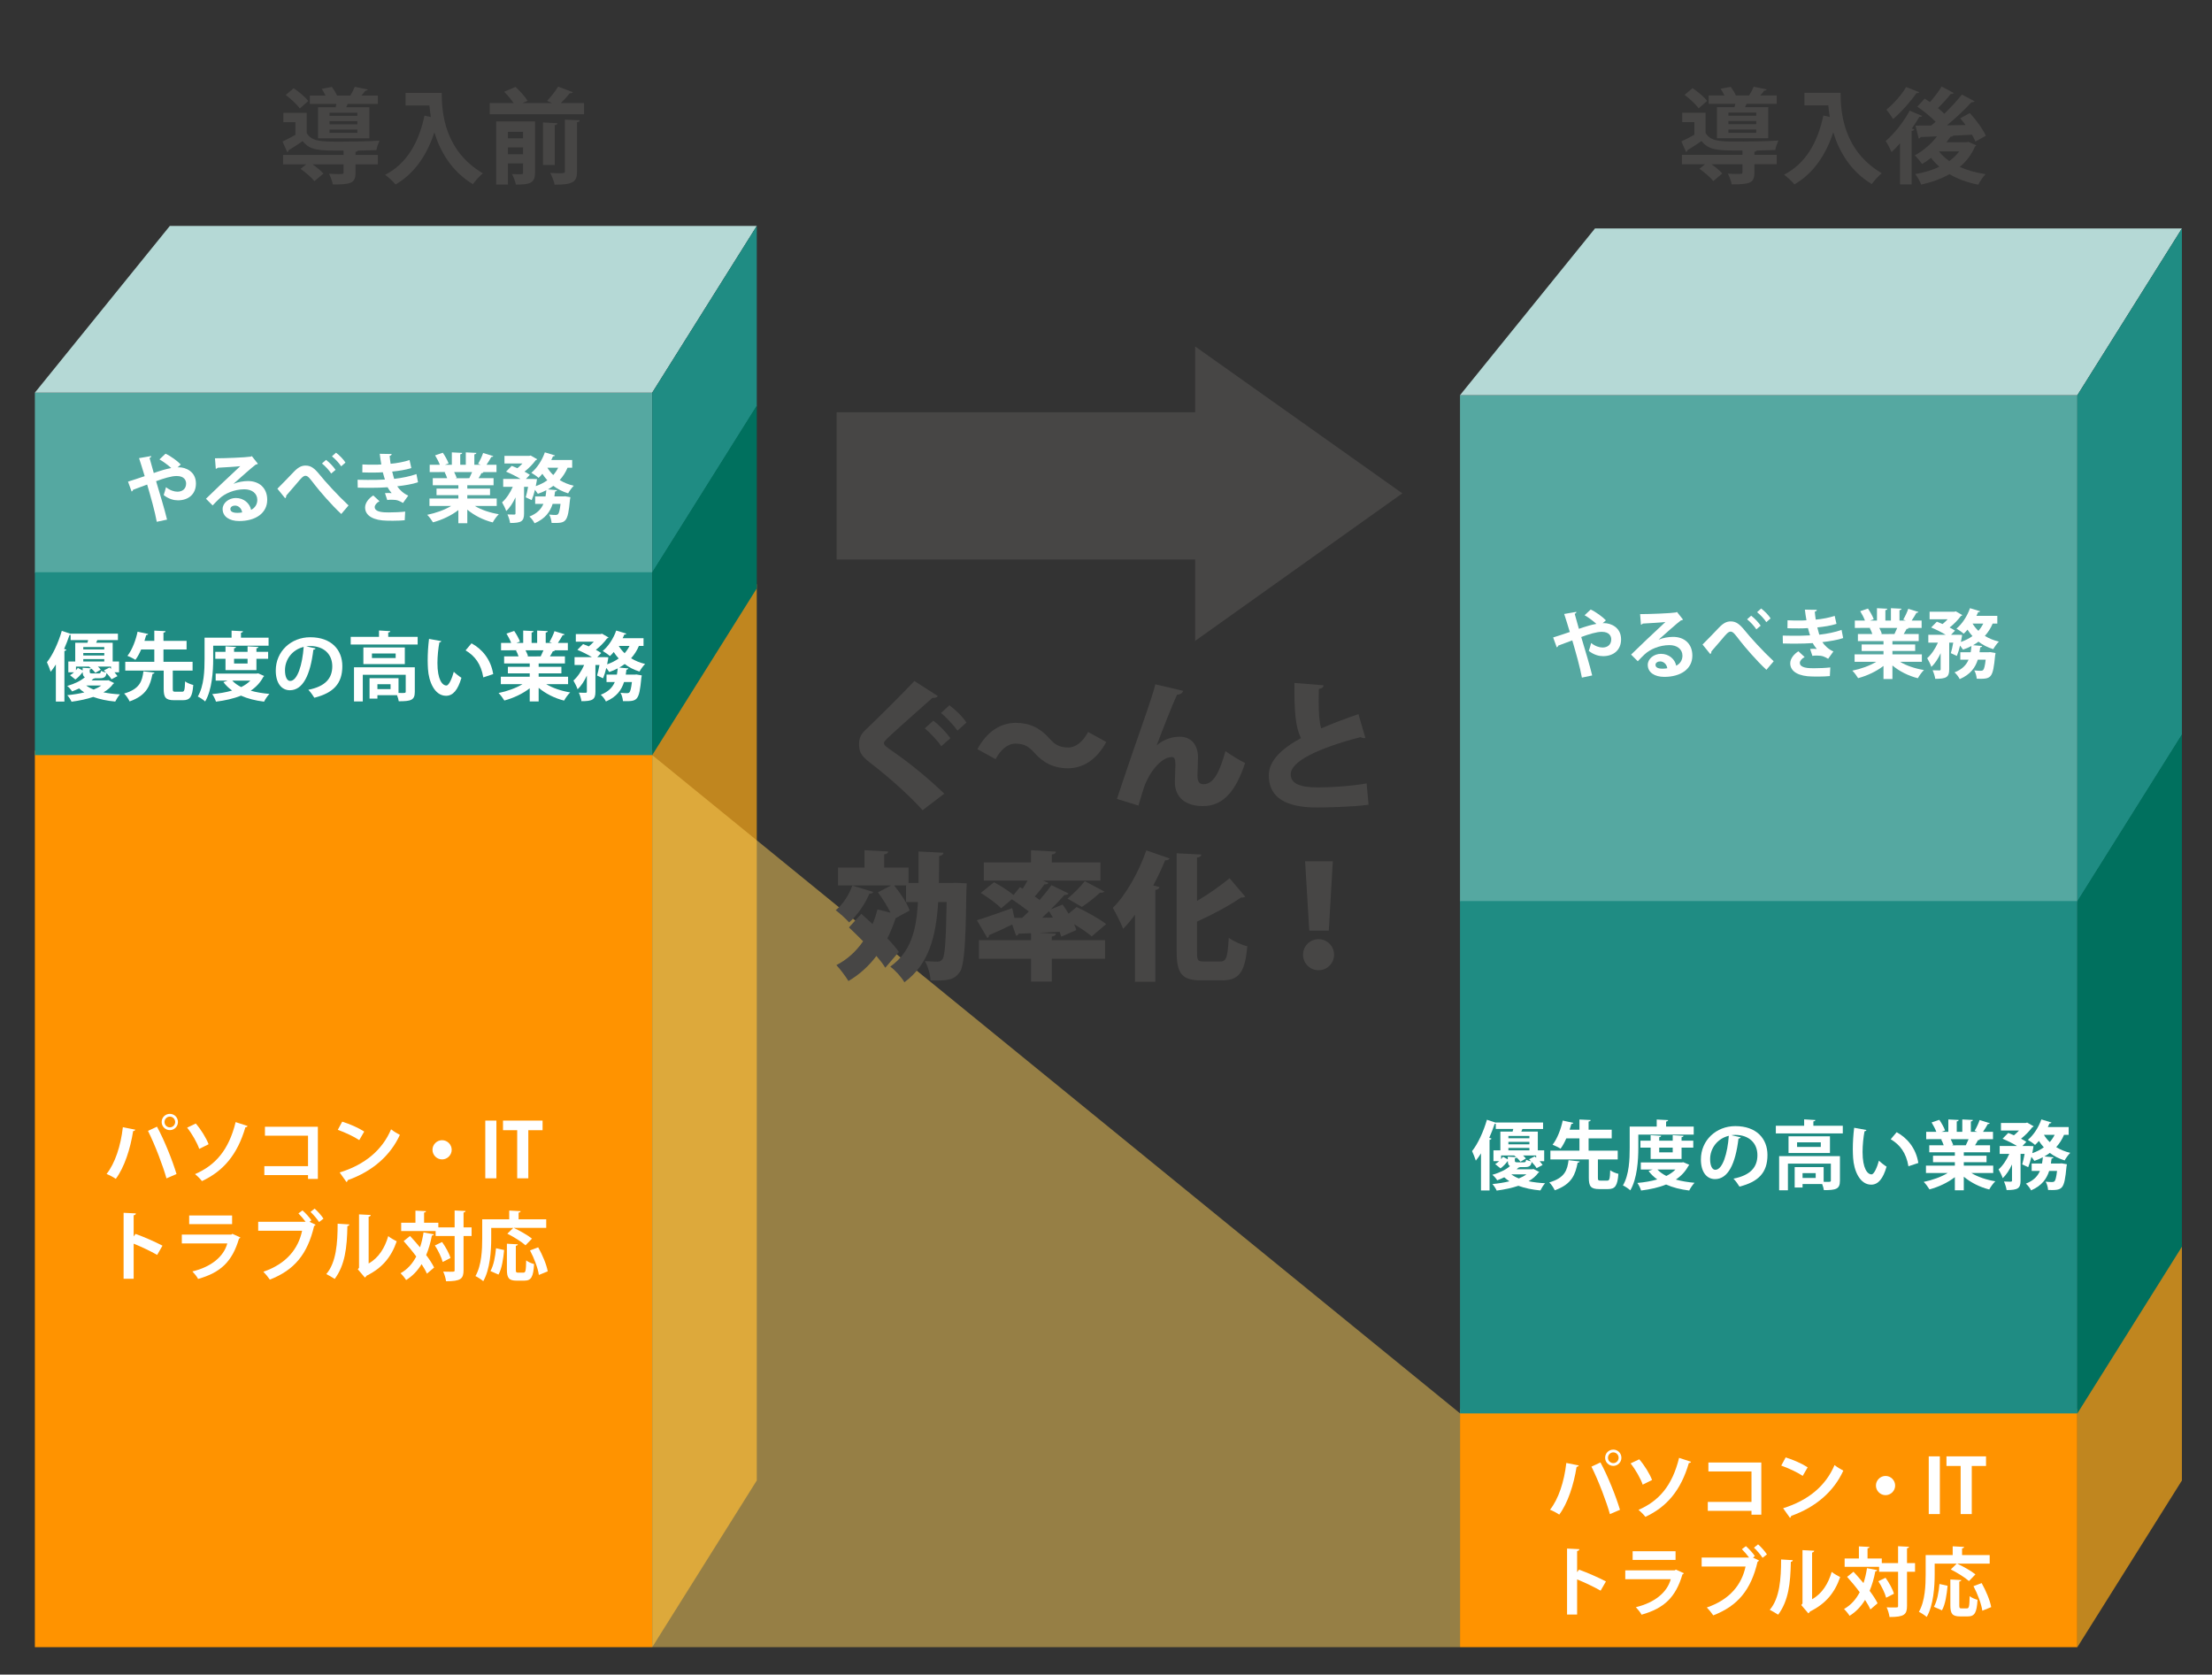 <?xml version="1.0" encoding="UTF-8"?>
<svg xmlns="http://www.w3.org/2000/svg" width="1070" height="810" version="1.1" viewBox="0 0 1070 810">
  <rect x="0" y="0" width="1070" height="810" fill="#333333" stroke="none"/>
  <defs>
    <style>
      .cls-1 {
        fill: #ff9300;
      }

      .cls-2 {
        fill: #facd58;
        opacity: .5;
      }

      .cls-3 {
        fill: #fff;
      }

      .cls-4 {
        fill: #1f8c83;
      }

      .cls-5 {
        fill: #00705e;
      }

      .cls-6 {
        fill: #474645;
      }

      .cls-7 {
        fill: #55a8a1;
      }

      .cls-8 {
        fill: #b5d9d6;
      }

      .cls-9 {
        fill: #c0861f;
      }
    </style>
  </defs>
  <!-- Generator: Adobe Illustrator 28.7.1, SVG Export Plug-In . SVG Version: 1.2.0 Build 142)  -->
  <g>
    <g id="_レイヤー_1" data-name="レイヤー_1">
      <g>
        <path class="cls-6" d="M148.354,64.366c2.497,4.147,6.992,4.147,16.532,4.147,6.293,0,13.935-.149,18.678-.5-.5,1.1-1.249,3.246-1.497,4.594-2.398.099-5.545.199-8.94.252-.149.298-.45.497-1.149.596v1.501h10.788v4.544h-10.788v4.044c0,5.094-2.196,5.694-10.987,5.694-.252-1.597-1.1-3.697-1.848-5.194,1.547.1,3.246.149,4.445.149,2.348,0,2.597,0,2.597-.798v-3.895h-14.981c1.997,1.398,4.094,3.147,5.243,4.445l-4.345,3.696c-1.299-1.699-4.296-4.246-6.694-5.946l2.699-2.196h-11.189v-4.544h29.267v-2.097c-11.785,0-16.18,0-19.777-4.598-2.398,1.65-4.793,3.196-6.843,4.445-.05.5-.199.699-.649.852l-2.246-5.094c1.898-.901,4.144-2.051,6.244-3.246v-6.095h-5.846v-4.545h11.288v9.788ZM142.061,42.69c2.547,1.699,5.644,4.247,7.042,6.194l-4.094,3.597c-1.298-1.898-4.296-4.647-6.794-6.545l3.846-3.246ZM153.849,51.882h8.489c.149-.5.298-1.05.401-1.6h-12.888v-4.044h7.641c-.546-1.1-1.196-2.299-1.848-3.246l4.896-.951c.901,1.199,1.898,2.849,2.497,4.197h6.393c.848-1.348,1.699-2.998,2.199-4.247l6.29,1.299c-.149.351-.497.55-1.199.599-.497.699-1.196,1.55-1.898,2.349h7.943v4.044h-14.584c-.248.5-.45,1.05-.699,1.6h11.189v15.031h-24.822v-15.031ZM172.875,56.025v-1.497h-13.484v1.497h13.484ZM172.875,60.123v-1.55h-13.484v1.55h13.484ZM172.875,64.267v-1.597h-13.484v1.597h13.484Z"></path>
        <path class="cls-6" d="M196.19,44.94h17.479c0,9.539,1.348,27.969,19.927,38.906-1.348,1.047-3.796,3.697-4.842,5.243-10.49-6.343-15.882-15.982-18.628-25.071-3.697,11.235-9.741,19.976-18.781,25.22-1.047-1.298-3.494-3.594-5.045-4.693,10.189-5.144,16.283-15.382,19.029-28.618l3.097.699c-.302-1.948-.55-3.846-.698-5.595h-11.537v-6.091Z"></path>
        <path class="cls-6" d="M277.084,44.588c-.248.401-.699.55-1.447.5-1.149,1.447-2.795,3.246-4.346,4.746h11.239v5.442h-45.65v-5.442h11.537c-1.195-1.749-2.944-3.899-4.545-5.445l5.495-2.349c2.147,1.947,4.644,4.697,5.843,6.744l-2.448,1.05h14.286l-2.398-1.05c1.799-1.898,4.044-4.747,5.343-6.893l7.091,2.696ZM258.807,58.722v24.822c0,5.045-2.448,5.744-9.242,5.744-.298-1.497-1.149-3.697-1.898-5.094,1.1.05,2.249.1,3.147.1,1.997,0,2.2,0,2.2-.848v-4.396h-7.294v10.189h-5.694v-30.516h18.781ZM253.014,63.766h-7.294v3.147h7.294v-3.147ZM245.72,74.604h7.294v-3.296h-7.294v3.296ZM269.645,59.623c-.05.5-.401.748-1.298.947v19.228h-5.694v-20.576l6.992.401ZM279.131,82.895c0,5.144-1.947,6.442-10.838,6.442-.298-1.646-1.298-4.143-2.146-5.694,1.6.103,3.246.153,4.445.153,2.2,0,2.646-.05,2.646-.951v-24.971l7.244.302c-.103.497-.45.848-1.352.947v23.772Z"></path>
      </g>
      <g>
        <rect class="cls-6" x="404.7" y="199.437" width="194.946" height="71.202"></rect>
        <path class="cls-6" d="M578.135,167.583l100.207,71.049-100.207,71.355v-142.404Z"></path>
      </g>
      <rect class="cls-1" x="16.869" y="363.123" width="298.629" height="433.619"></rect>
      <g>
        <path class="cls-3" d="M65.455,546.429c-.106.326-.436.617-1.054.692-1.341,8.532-4.246,17.571-8.386,23.091-1.27-.873-3.012-1.781-4.463-2.359,4.066-5.119,6.861-13.541,7.876-22.619l6.027,1.196ZM80.525,569.992c-1.635-5.878-5.375-15.829-8.933-22.981l4.356-2.029c3.629,6.677,7.553,16.553,9.44,22.907l-4.864,2.104ZM82.157,538.77c2.178,0,3.92,1.742,3.92,3.955,0,2.143-1.742,3.924-3.92,3.924s-3.955-1.781-3.955-3.924c0-2.285,1.848-3.955,3.955-3.955ZM84.736,542.725c0-1.447-1.164-2.611-2.579-2.611-1.415,0-2.579,1.164-2.579,2.611,0,1.419,1.164,2.583,2.579,2.583,1.49,0,2.579-1.235,2.579-2.583Z"></path>
        <path class="cls-3" d="M94.704,543.456c2.54,2.902,5.045,7.003,6.208,10.018l-4.541,2.249c-.944-2.867-3.484-7.329-5.843-10.274l4.175-1.994ZM119.753,544.652c-.106.365-.436.582-1.053.617-3.846,13.25-10.71,21.239-21.019,26.032-.692-.943-2.253-2.54-3.342-3.374,9.767-4.25,16.301-11.512,19.643-25.163l5.772,1.887Z"></path>
        <path class="cls-3" d="M153.757,545.017v25.23h-4.754v-1.852h-21.133v-4.321h21.133v-14.736h-20.842v-4.321h25.596Z"></path>
        <path class="cls-3" d="M165.542,542.548c3.629,1.125,7.986,3.047,10.639,4.789l-2.398,4.14c-2.614-1.742-6.897-3.739-10.384-4.974l2.143-3.956ZM164.307,567.126c12.235-3.774,20.657-10.891,24.868-20.874,1.344,1.086,2.905,1.958,4.25,2.686-4.502,9.912-13.179,17.642-25.198,21.892-.071.397-.291.802-.617.943l-3.303-4.647Z"></path>
        <path class="cls-3" d="M218.496,556.164c0,2.54-2.104,4.647-4.647,4.647-2.54,0-4.647-2.107-4.647-4.647,0-2.544,2.107-4.647,4.647-4.647,2.614,0,4.647,2.178,4.647,4.647Z"></path>
        <path class="cls-3" d="M234.748,542.037h5.371v27.919h-5.371v-27.919Z"></path>
        <path class="cls-3" d="M262.454,546.685h-6.9v23.272h-5.374v-23.272h-6.861v-4.647h19.136v4.647Z"></path>
        <path class="cls-3" d="M76.019,607.007c-3.012-1.746-7.769-3.995-11.363-5.449v16.993h-4.867v-31.914l5.956.291c-.039.436-.326.798-1.089.908v10.238l.908-1.235c3.991,1.416,9.437,3.81,13.034,5.698l-2.579,4.47Z"></path>
        <path class="cls-3" d="M116.305,598.582c-.11.217-.365.436-.692.543-3.267,11.076-8.823,16.411-19.788,19.497-.507-1.05-1.852-2.685-2.756-3.629,9.11-2.178,15.137-7.152,16.883-13.541h-22.002v-4.285h23.96l.511-.362,3.884,1.777ZM112.275,592.122h-20.767v-4.179h20.767v4.179Z"></path>
        <path class="cls-3" d="M146.314,585.474c1.486,1.274,3.377,3.377,4.321,4.796l-.908.724,2.941,1.419c-.146.252-.401.468-.727.617-3.193,13.576-9.511,21.31-21.42,25.919-.837-1.235-2.178-2.867-3.122-3.81,11.182-3.81,16.919-11.146,18.735-19.824h-21.239v-4.321h22.946c-.944-1.305-2.434-3.051-3.487-4.065l1.962-1.455ZM154.339,591.104c-.802-1.344-2.834-3.704-4.14-4.899l1.997-1.6c1.525,1.309,3.338,3.413,4.282,4.863l-2.139,1.635Z"></path>
        <path class="cls-3" d="M168.99,592.264c-.039.401-.365.727-.943.802-.185,10.419-1.164,18.841-6.137,25.556-1.053-.688-2.795-1.703-4.065-2.355,4.828-5.63,5.481-15.07,5.481-24.365l5.665.362ZM178.32,611.144c4.864-2.685,7.844-7.585,9.476-13.215.944.798,3.016,1.962,4.105,2.505-2.614,7.517-6.865,12.817-14.559,16.627-.185.365-.546.727-.837.908l-3.413-3.995.582-.759v-25.815l5.662.291c-.071.401-.326.763-1.015.869v22.584Z"></path>
        <path class="cls-3" d="M198.346,597.855c1.561,1.675,3.232,3.562,4.828,5.485.763-2.214,1.306-4.647,1.706-7.223l4.974.944c-.11.362-.401.543-.944.578-.653,3.452-1.561,6.609-2.76,9.44,1.635,2.178,2.977,4.25,3.849,6.027l-3.487,2.976c-.578-1.376-1.486-2.941-2.575-4.612-1.926,3.161-4.357,5.74-7.482,7.698-.543-.908-1.848-2.504-2.686-3.306,3.267-1.813,5.736-4.573,7.588-8.096-1.923-2.611-4.101-5.229-6.098-7.443l3.086-2.469ZM228.117,593.683v4.172h-3.884v16.486c0,4.211-1.309,5.41-8.461,5.41-.146-1.27-.763-3.377-1.38-4.683,1.234.071,2.434.071,3.342.071,2.143,0,2.178,0,2.178-.798v-16.486h-9.185v-2.395h-16.666v-4.03h6.9v-5.843l5.119.252c-.039.365-.291.578-.944.692v4.899h6.897v2.253h7.879v-8.17l5.3.252c-.071.365-.326.617-.979.727v7.191h3.884ZM214.14,610.42c-.546-2.143-2.143-5.485-3.778-7.989l3.487-1.667c1.706,2.391,3.484,5.552,4.065,7.73l-3.774,1.926Z"></path>
        <path class="cls-3" d="M237.614,593.934v5.084c0,5.917-.546,14.957-3.849,20.697-.798-.727-2.76-2.001-3.778-2.469,3.015-5.229,3.271-12.927,3.271-18.227v-9.223h13.069v-4.247l5.52.291c-.039.365-.291.578-.983.727v3.228h13.36v4.14h-15.719c2.905,1.344,6.826,3.558,8.823,5.19l-3.122,3.236c-1.816-1.671-5.772-4.105-8.787-5.63l2.87-2.795h-10.674ZM243.858,604.645c-.401,4.179-1.053,8.932-2.725,11.873l-3.884-1.706c1.561-2.795,2.323-6.971,2.689-11.04l3.92.873ZM249.523,614.088c0,1.305.142,1.486,1.089,1.486h2.611c1.018,0,1.199-.869,1.309-5.921.873.766,2.721,1.49,3.814,1.781-.365,6.244-1.38,8.025-4.722,8.025h-3.739c-3.739,0-4.683-1.306-4.683-5.371v-12.495l5.3.291c-.035.365-.326.582-.979.727v11.476ZM260.666,616.699c-.433-3.157-2.249-8.06-4.282-11.87l3.955-1.49c2.072,3.668,4.069,8.422,4.612,11.618l-4.285,1.742Z"></path>
      </g>
      <polygon class="cls-9" points="366.072 716.112 315.499 796.742 315.499 363.123 366.072 282.493 366.072 716.112"></polygon>
      <rect class="cls-7" x="16.869" y="189.924" width="298.629" height="87.201"></rect>
      <polygon class="cls-8" points="366.074 109.291 82.148 109.291 16.869 189.924 315.498 189.924 366.074 109.291"></polygon>
      <g>
        <path class="cls-3" d="M85.889,226.072c.255-.036.507-.036.727-.036,2.941,0,8.166,1.852,8.166,7.84,0,5.229-3.7,8.135-8.713,8.135-1.888,0-4.428-.582-6.897-2.544.362-.944.798-2.611,1.125-3.81,1.962,1.561,3.995,2.178,5.52,2.178,2.469,0,4.211-1.415,4.211-3.959,0-1.525-.908-3.629-4.576-3.629-2.576,0-6.173,1.124-9.947,2.504,1.923,6.464,4.14,13.687,5.3,18.589l-4.974,1.054c-.869-4.903-2.976-12.346-4.647-18.008-2.143.834-4.938,1.777-6.825,2.54-.036.327-.291.653-.688.834l-1.746-4.793c2.072-.653,5.375-1.706,8.06-2.65-.979-3.228-1.887-6.208-2.721-8.713l5.882-1.015c.035.472-.22.653-.798.943.507,1.813,1.196,4.428,2.033,7.262,3.267-1.128,6.098-1.997,8.457-2.398-1.706-1.561-4.065-3.267-5.697-4.175l2.941-2.76c2.505,1.128,5.882,3.633,7.369,5.229l-1.561,1.38Z"></path>
        <path class="cls-3" d="M112.996,234.022c1.994-.869,4.828-1.341,6.932-1.341,5.52,0,9.333,3.374,9.333,9.074,0,6.499-5.665,10.277-13.58,10.277-4.683,0-7.989-2.143-7.989-5.811,0-2.941,2.98-5.335,6.393-5.335,3.846,0,6.751,2.576,7.368,5.736,1.781-.873,3.016-2.579,3.016-4.832,0-3.122-2.579-5.119-6.247-5.119-4.938,0-9.511,2.072-12.09,4.502-.869.802-2.323,2.253-3.267,3.306l-3.232-3.232c2.579-2.579,11.728-11.256,16.592-15.758-1.777.255-8.06.582-10.962.763-.11.255-.546.472-.873.546l-.401-5.119c4.647,0,14.885-.401,17.284-.802l.543-.252,2.941,3.704c-.217.216-.653.362-1.05.397-1.891,1.38-7.734,6.609-10.71,9.259v.035ZM114.918,248.074c.617,0,1.742-.11,2.214-.217-.252-1.926-1.777-3.306-3.413-3.306-1.199,0-2.288.617-2.288,1.671,0,1.707,2.288,1.852,3.487,1.852Z"></path>
        <path class="cls-3" d="M134.181,236.385c2.068-1.997,6.098-6.247,7.879-8.099,2.213-2.323,3.846-3.086,5.736-3.086,2.614,0,4.282,1.274,6.825,4.396,2.614,3.267,8.677,9.947,13.977,14.885l-3.523,4.137c-4.718-4.356-10.529-11.143-12.743-14.013-2.359-3.051-3.303-4.466-4.576-4.466-1.089,0-2.178,1.234-4.246,3.739-1.199,1.415-3.594,4.215-5.048,5.846.039.727-.216,1.018-.543,1.27l-3.739-4.608ZM157.709,222.443c1.742,1.306,3.558,3.268,4.608,4.828l-2.104,1.777c-.979-1.525-2.831-3.558-4.466-4.864l1.962-1.742ZM162.537,218.956c1.777,1.344,3.629,3.267,4.573,4.793l-2.068,1.816c-.943-1.49-2.905-3.597-4.466-4.832l1.962-1.777Z"></path>
        <path class="cls-3" d="M202.202,233.26c-2.54.908-6.354,1.525-10.057,1.962,1.093,1.671,3.086,3.558,5.339,4.502l-2.54,3.558c-1.891-1.089-2.76-1.561-5.63-1.561-.653,0-1.341.035-1.997.145l-1.089-3.342c.472-.036,1.053-.071,1.635-.071.582,0,1.16.035,1.596.071-.543-.617-1.38-1.706-1.962-2.831-2.65.181-5.517.255-7.805.255-1.777,0-4.392,0-6.645-.074l-.071-3.81c1.451.035,3.193.071,4.828.071,2.795,0,5.591,0,8.386-.181-.255-.873-.727-2.323-1.018-3.523-1.196.11-2.795.145-4.172.145-1.997,0-3.959,0-5.736-.071l.036-3.849c1.922.11,3.849.11,5.516.11,1.089,0,2.544,0,3.633-.11-.291-1.49-.546-3.448-.763-5.154l5.772.106c0,.436-.362.763-.979.873.11,1.16.252,2.614.472,3.849,2.941-.255,6.715-.944,9.149-1.816l.873,3.884c-2.835.908-6.102,1.38-9.259,1.706.327,1.235.653,2.615.944,3.523,3.849-.437,7.804-1.235,10.781-2.324l.763,3.956ZM195.778,251.633c-1.38.145-3.232.255-5.772.255-.837,0-1.746-.039-2.76-.039-6.283-.071-10.639-2.214-10.639-6.389,0-2.288,1.852-4.502,3.959-5.808l3.012,2.796c-1.486.763-2.288,1.887-2.324,2.795,0,2.505,4.175,2.614,6.755,2.614,2.505,0,5.882-.145,7.985-.401l-.216,4.175Z"></path>
        <path class="cls-3" d="M240.275,244.733h-10.568c3.086,1.891,7.336,3.306,11.583,3.995-1.015.944-2.288,2.76-2.941,3.959-4.537-1.128-8.929-3.342-12.306-6.173v6.57h-4.321v-6.354c-3.413,2.65-7.915,4.757-12.271,5.921-.617-1.054-1.891-2.76-2.795-3.633,4.101-.834,8.422-2.359,11.579-4.285h-10.49v-3.594h13.978v-1.632h-10.565v-3.161h10.565v-1.632h-12.381v-3.413h6.971c-.291-.908-.763-2.033-1.234-2.87l.436-.071v-.039l-7.663.039v-3.558h4.903c-.507-1.38-1.451-3.161-2.288-4.541l3.739-1.27c1.089,1.561,2.288,3.739,2.796,5.158l-1.777.653h3.338v-5.992l5.012.256c-.035.362-.326.617-.943.688v5.048h2.685v-5.992l5.119.256c-.036.397-.362.617-.979.724v5.013h3.086l-1.27-.472c.869-1.455,1.923-3.668,2.43-5.229l4.903,1.525c-.11.291-.436.437-.943.397-.618,1.128-1.49,2.579-2.324,3.778h4.828v3.558h-6.645l.327.106c-.146.291-.508.401-.944.365-.362.724-.872,1.632-1.416,2.469h7.262v3.413h-12.708v1.632h11.001v3.161h-11.001v1.632h14.233v3.594ZM227.021,231.301c.401-.837.908-1.926,1.344-2.941h-8.677c.507.944.979,2.068,1.234,2.831l-.617.11v.036l6.716-.036Z"></path>
        <path class="cls-3" d="M276.783,226.253h-2.253c-.944,2.253-2.214,4.211-3.775,5.956,1.997,1.235,4.285,2.178,6.79,2.756-.908.873-2.107,2.544-2.725,3.668-2.686-.834-5.084-2.033-7.152-3.629-.834.618-1.706,1.196-2.614,1.707l4.392.397c-.071.327-.362.546-.944.653l-.326,2.363h4.285l.908-.074,2.54.436c-.036.327-.071.798-.181,1.125-1.089,11.366-1.852,11.473-8.894,11.327-.11-1.235-.511-2.941-1.199-4.03,1.345.145,2.54.185,3.122.185.508,0,.834-.074,1.199-.401.436-.472.834-1.887,1.199-4.974h-3.814c-1.199,3.774-3.523,7.152-8.752,9.405-.472-1.018-1.561-2.469-2.505-3.271,3.739-1.451,5.701-3.594,6.79-6.134h-3.995v-3.594h5.012c.181-.983.287-1.962.397-3.016-1.306.692-2.65,1.27-4.101,1.742-.326-.507-.873-1.27-1.415-1.958-.437,1.816-.983,3.593-1.561,5.009l-2.905-1.344c.397-1.341.834-3.193,1.16-5.08h-1.958v12.959c0,3.778-1.419,4.541-6.754,4.541-.146-1.164-.727-2.98-1.27-4.14,1.38.071,2.866.071,3.302.071.437-.036.582-.145.582-.543v-7.769c-1.234,2.65-2.76,5.045-4.502,6.606-.365-1.235-1.344-3.047-1.997-4.211,2.033-1.777,3.92-4.612,5.19-7.514h-4.647v-3.814h8.39c-1.997-1.234-4.793-2.614-7.01-3.523l2.76-2.795c.837.326,1.781.692,2.76,1.128.834-.692,1.706-1.49,2.434-2.288h-8.716v-3.668h11.984l.688-.181,3.161,1.816c-.146.216-.436.397-.727.472-1.27,1.742-3.267,3.849-5.41,5.517,1.018.511,1.887,1.053,2.579,1.525l-1.891,1.997h3.125l2.214.074c0,.397-.11.905-.582,3.413,2.072-.727,3.959-1.671,5.591-2.835-.869-.944-1.671-1.997-2.395-3.122-.582.727-1.199,1.38-1.852,1.962-.837-.763-2.469-1.888-3.487-2.469,2.725-2.214,5.229-6.063,6.538-9.877l4.899,1.49c-.11.291-.472.472-.943.397-.255.617-.507,1.199-.834,1.816h10.093v3.739ZM264.799,226.253c.763,1.27,1.71,2.469,2.834,3.523.908-1.053,1.707-2.214,2.359-3.523h-5.194Z"></path>
      </g>
      <rect class="cls-4" x="16.869" y="276.792" width="298.629" height="88.457"></rect>
      <polygon class="cls-4" points="366.072 196.495 315.499 277.125 315.499 189.924 366.072 109.294 366.072 196.495"></polygon>
      <polygon class="cls-5" points="366.072 284.62 315.499 365.249 315.499 276.792 366.072 196.162 366.072 284.62"></polygon>
      <g>
        <path class="cls-3" d="M52.438,329.002l2.76,1.419c-.11.217-.326.287-.507.433-1.089,1.526-2.65,2.905-4.647,4.03,2.394.511,5.119.837,7.985.983-.798.869-1.777,2.43-2.285,3.484-3.995-.362-7.553-1.125-10.639-2.249-2.977,1.015-6.499,1.777-10.494,2.323-.397-.944-1.306-2.323-2.068-3.161,3.086-.291,5.846-.763,8.241-1.341-.908-.582-1.742-1.235-2.504-1.926-1.054.511-2.178.983-3.413,1.455-.507-.873-1.596-2.107-2.359-2.65,3.81-1.093,6.715-2.614,8.532-4.215-.763-.433-1.018-1.234-1.053-2.504-.944,1.27-2.178,2.65-3.523,3.593l-2.576-2.068c.653-.362,1.306-.873,1.923-1.416h-2.76v-5.229h3.342v-9.075h5.917c.146-.401.256-.837.327-1.273h-8.461v-2.505c-.146.036-.327.036-.543.036-.763,2.253-1.635,4.541-2.615,6.754l1.089.327c-.071.326-.362.546-.944.653v24.471h-4.14v-17.936c-.798,1.274-1.632,2.469-2.504,3.523-.327-1.089-1.27-3.523-1.816-4.612,2.76-3.413,5.52-9.365,7.191-15.176l4.282,1.419v-.074h22.875v3.122h-9.983c-.145.401-.326.837-.546,1.273h7.989v9.075h3.087v5.229h-2.217c.582.653,1.089,1.306,1.455,1.852l-2.905,1.525c-.472-.837-1.416-1.962-2.398-3.015-.287,1.926-1.16,2.504-3.267,2.504h-2.395c-.145.145-.401.22-.727.255l-.869.798h7.478l.688-.11ZM39.986,323.014l4.101.252c-.362-.287-.688-.578-1.015-.834h-6.318v1.781c.327-.401.653-.802.908-1.164l2.324,1.27v-1.306ZM50.441,312.992h-10.164v1.125h10.164v-1.125ZM50.441,317.058v-1.196h-10.164v1.196h10.164ZM40.277,318.803v1.16h10.164v-1.16h-10.164ZM41.692,331.581c1.015.763,2.214,1.416,3.629,1.962,1.455-.582,2.689-1.235,3.668-1.962h-7.297ZM47.791,325.735c.727,0,.908-.181,1.054-1.235.546.291,1.596.617,2.434.802-.326-.365-.692-.727-1.018-1.018l2.725-1.415c.252.217.472.397.724.653v-1.089h-6.354c.582.507,1.054,1.018,1.38,1.49l-2.611,1.526c-.401-.582-1.128-1.345-1.891-2.036-.071.22-.326.327-.833.436v1.018c0,.763.216.869,1.199.869h3.193Z"></path>
        <path class="cls-3" d="M74.752,325.338c-.11.326-.401.543-.979.617-1.093,5.41-2.579,10.348-11.075,13.325-.507-1.125-1.671-2.905-2.65-3.814,7.588-2.178,8.748-6.063,9.33-10.746l5.375.617ZM83.575,333.217c0,1.196.181,1.38,1.306,1.38h3.196c1.089,0,1.306-.692,1.451-5.013.873.727,2.795,1.455,3.959,1.742-.436,5.811-1.6,7.372-5.012,7.372h-4.247c-4.101,0-5.048-1.344-5.048-5.481v-8.862h-18.589v-4.247h14.052v-5.953h-6.354c-.798,1.852-1.742,3.629-2.795,5.009-.979-.653-2.795-1.526-3.849-1.923,2.398-3.016,4.14-7.954,4.903-11.693l5.119,1.125c-.11.326-.401.511-.944.511-.22.834-.507,1.813-.837,2.795h4.757v-4.938l5.446.252c-.036.401-.327.617-1.015.727v3.959h11.182v4.176h-11.182v5.953h14.087v4.247h-9.586v8.862Z"></path>
        <path class="cls-3" d="M103.126,312.34v6.389c0,5.918-.543,14.921-3.885,20.586-.724-.727-2.576-1.962-3.558-2.394,3.051-5.194,3.271-12.818,3.271-18.192v-10.274h13.069v-3.413l5.52.291c-.039.362-.291.578-.983.724v2.398h13.36v3.885h-26.794ZM124.911,325.7l2.87,1.27c-.11.255-.255.365-.437.511-1.454,2.721-3.523,4.899-6.063,6.606,2.686.763,5.736,1.27,9.039,1.561-.908.908-2.033,2.614-2.579,3.742-4.211-.511-7.95-1.454-11.182-2.905-3.558,1.451-7.695,2.359-12.09,2.905-.327-1.092-1.125-2.725-1.816-3.668,3.413-.291,6.683-.837,9.624-1.706-1.635-1.164-3.016-2.505-4.215-4.066l2.036-.727h-5.776v-3.413h19.859l.727-.11ZM124.042,324.139h-14.96v-5.481h-4.938v-3.377h4.938v-2.65l5.084.291c-.035.362-.291.578-.943.688v1.671h6.534v-2.65l5.229.291c-.039.362-.291.578-.943.688v1.671h5.662v3.377h-5.662v5.481ZM112.349,329.222c1.125,1.199,2.579,2.249,4.321,3.122,1.742-.873,3.232-1.887,4.431-3.122h-8.752ZM119.756,318.658h-6.534v2.285h6.534v-2.285Z"></path>
        <path class="cls-3" d="M152.67,313.645c-.145.327-.582.618-1.089.618-1.49,12.416-5.119,19.607-11.366,19.607-3.955,0-6.825-3.342-6.825-9.514,0-9.295,7.407-16.12,16.666-16.12,10.274,0,15.538,6.102,15.538,13.981,0,8.532-4.391,12.959-13.541,15.283-.692-1.089-1.706-2.614-2.905-3.849,8.28-1.632,11.583-5.591,11.583-11.363,0-5.846-4.066-9.802-10.749-9.802-.653,0-1.234.071-1.848.145l4.537,1.015ZM146.899,312.921c-5.52,1.306-9.043,6.063-9.043,11.253,0,3.051.908,5.194,2.505,5.194,3.558,0,5.921-7.954,6.538-16.447Z"></path>
        <path class="cls-3" d="M187.799,308.054h14.233v3.704h-32.385v-3.704h13.687v-3.086l5.445.326c-.036.33-.287.582-.979.656v2.104ZM200.651,322.759v11.909c0,4.066-1.923,4.538-7.769,4.538-.11-.834-.437-1.958-.834-2.941h-9.479v1.671h-3.81v-9.877h14.013v7.116c.617,0,1.234.039,1.706.039,1.6,0,1.781-.074,1.781-.617v-8.206h-20.767v12.888h-4.25v-16.521h29.409ZM175.779,313.173h20.043v8.06h-20.043v-8.06ZM191.392,318.292v-2.213h-11.473v2.213h11.473ZM188.923,333.323v-2.359h-6.354v2.359h6.354Z"></path>
        <path class="cls-3" d="M213.486,310.126c-.106.326-.507.578-.943.617-.543,2.831-.944,6.641-.944,9.983,0,7.989,2.324,10.855,4.356,10.855,1.235,0,2.76-3.629,3.558-6.645.873.873,2.65,2.288,3.704,2.905-1.742,5.953-4.101,8.713-7.443,8.713-5.626,0-8.386-7.006-8.748-12.924-.074-1.309-.145-2.725-.145-4.211,0-3.306.217-6.936.653-10.384l5.953,1.089ZM233.782,327.661c-1.089-6.534-4.101-10.419-8.567-13.073l2.87-3.413c5.119,2.76,9.365,7.773,10.49,14.886l-4.793,1.6Z"></path>
        <path class="cls-3" d="M274.795,330.928h-10.568c3.086,1.888,7.336,3.303,11.583,3.995-1.015.943-2.288,2.756-2.941,3.955-4.537-1.124-8.929-3.338-12.306-6.173v6.574h-4.321v-6.354c-3.413,2.65-7.915,4.754-12.271,5.918-.617-1.054-1.891-2.76-2.795-3.629,4.101-.837,8.422-2.363,11.579-4.285h-10.49v-3.593h13.978v-1.635h-10.565v-3.157h10.565v-1.635h-12.381v-3.413h6.971c-.291-.908-.763-2.033-1.234-2.867l.436-.074v-.035l-7.663.035v-3.558h4.903c-.507-1.38-1.451-3.157-2.288-4.537l3.739-1.27c1.089,1.561,2.288,3.739,2.796,5.155l-1.777.652h3.338v-5.988l5.012.252c-.035.365-.326.618-.943.692v5.044h2.685v-5.988l5.119.252c-.036.401-.362.618-.979.727v5.009h3.086l-1.27-.472c.869-1.451,1.923-3.665,2.43-5.229l4.903,1.525c-.11.291-.436.436-.943.401-.618,1.124-1.49,2.576-2.324,3.774h4.828v3.558h-6.645l.327.11c-.146.291-.508.397-.944.362-.362.727-.872,1.635-1.416,2.469h7.262v3.413h-12.708v1.635h11.001v3.157h-11.001v1.635h14.233v3.593ZM261.542,317.494c.401-.834.908-1.923,1.344-2.941h-8.677c.507.944.979,2.072,1.234,2.831l-.617.11v.036l6.716-.036Z"></path>
        <path class="cls-3" d="M311.303,312.449h-2.253c-.944,2.249-2.214,4.211-3.775,5.953,1.997,1.234,4.285,2.178,6.79,2.76-.908.869-2.107,2.54-2.725,3.668-2.686-.837-5.084-2.036-7.152-3.633-.834.618-1.706,1.199-2.614,1.707l4.392.401c-.071.327-.362.543-.944.653l-.326,2.359h4.285l.908-.071,2.54.433c-.036.33-.071.802-.181,1.128-1.089,11.363-1.852,11.473-8.894,11.327-.11-1.234-.511-2.941-1.199-4.03,1.345.145,2.54.181,3.122.181.508,0,.834-.071,1.199-.401.436-.472.834-1.887,1.199-4.974h-3.814c-1.199,3.778-3.523,7.155-8.752,9.404-.472-1.018-1.561-2.469-2.505-3.267,3.739-1.451,5.701-3.593,6.79-6.137h-3.995v-3.594h5.012c.181-.979.287-1.962.397-3.012-1.306.688-2.65,1.27-4.101,1.742-.326-.507-.873-1.27-1.415-1.962-.437,1.816-.983,3.593-1.561,5.012l-2.905-1.344c.397-1.344.834-3.196,1.16-5.084h-1.958v12.963c0,3.774-1.419,4.537-6.754,4.537-.146-1.16-.727-2.976-1.27-4.14,1.38.074,2.866.074,3.302.074.437-.036.582-.146.582-.546v-7.769c-1.234,2.65-2.76,5.048-4.502,6.609-.365-1.234-1.344-3.051-1.997-4.211,2.033-1.781,3.92-4.612,5.19-7.518h-4.647v-3.81h8.39c-1.997-1.235-4.793-2.614-7.01-3.523l2.76-2.796c.837.327,1.781.688,2.76,1.125.834-.688,1.706-1.49,2.434-2.288h-8.716v-3.665h11.984l.688-.185,3.161,1.816c-.146.22-.436.401-.727.472-1.27,1.742-3.267,3.849-5.41,5.52,1.018.507,1.887,1.053,2.579,1.525l-1.891,1.997h3.125l2.214.071c0,.401-.11.908-.582,3.413,2.072-.727,3.959-1.671,5.591-2.831-.869-.944-1.671-1.997-2.395-3.122-.582.724-1.199,1.376-1.852,1.958-.837-.763-2.469-1.888-3.487-2.469,2.725-2.214,5.229-6.063,6.538-9.873l4.899,1.486c-.11.291-.472.472-.943.401-.255.618-.507,1.196-.834,1.813h10.093v3.742ZM299.32,312.449c.763,1.27,1.71,2.469,2.834,3.519.908-1.05,1.707-2.214,2.359-3.519h-5.194Z"></path>
      </g>
      <g>
        <g>
          <path class="cls-6" d="M825.026,64.316c2.497,4.147,6.992,4.147,16.532,4.147,6.293,0,13.935-.149,18.678-.5-.5,1.1-1.249,3.246-1.497,4.594-2.398.1-5.545.199-8.94.252-.149.298-.45.497-1.149.596v1.501h10.788v4.545h-10.788v4.044c0,5.094-2.196,5.694-10.987,5.694-.252-1.596-1.1-3.696-1.848-5.193,1.547.099,3.246.149,4.445.149,2.349,0,2.597,0,2.597-.798v-3.895h-14.981c1.997,1.397,4.094,3.147,5.243,4.445l-4.346,3.697c-1.298-1.699-4.296-4.247-6.694-5.946l2.7-2.196h-11.189v-4.545h29.267v-2.097c-11.785,0-16.18,0-19.777-4.598-2.398,1.65-4.793,3.196-6.843,4.445-.049.5-.199.699-.649.851l-2.246-5.094c1.898-.901,4.144-2.051,6.244-3.246v-6.095h-5.846v-4.545h11.288v9.788ZM818.733,42.64c2.547,1.699,5.644,4.246,7.042,6.194l-4.094,3.597c-1.298-1.898-4.296-4.647-6.794-6.545l3.846-3.246ZM830.521,51.832h8.49c.149-.5.298-1.05.401-1.6h-12.888v-4.044h7.641c-.546-1.1-1.196-2.299-1.848-3.246l4.895-.951c.901,1.199,1.898,2.848,2.497,4.196h6.393c.848-1.348,1.699-2.998,2.2-4.246l6.29,1.298c-.149.351-.497.55-1.199.599-.497.699-1.196,1.55-1.898,2.349h7.943v4.044h-14.584c-.248.5-.451,1.05-.699,1.6h11.189v15.031h-24.822v-15.031ZM849.547,55.976v-1.497h-13.484v1.497h13.484ZM849.547,60.073v-1.55h-13.484v1.55h13.484ZM849.547,64.216v-1.596h-13.484v1.596h13.484Z"></path>
          <path class="cls-6" d="M872.862,44.889h17.479c0,9.539,1.348,27.969,19.927,38.906-1.348,1.046-3.796,3.696-4.842,5.243-10.49-6.343-15.883-15.982-18.628-25.07-3.697,11.235-9.742,19.976-18.781,25.219-1.047-1.298-3.494-3.593-5.044-4.693,10.188-5.144,16.283-15.382,19.029-28.618l3.097.699c-.302-1.947-.55-3.846-.699-5.594h-11.537v-6.091Z"></path>
          <path class="cls-6" d="M919.097,69.311c-1.348,1.55-2.746,2.998-4.094,4.246-.55-1.298-2.001-4.097-2.849-5.346,3.995-3.345,8.692-9.188,11.586-14.683l6.095,2.547c-.252.351-.699.55-1.398.45-1.1,1.848-2.348,3.796-3.647,5.644l1.199.401c-.149.348-.55.748-1.298.798v25.819h-5.594v-19.877ZM928.335,44.588c-.199.351-.649.55-1.298.45-2.646,3.846-7.241,9.089-11.285,12.537-.749-1.249-2.299-3.448-3.246-4.545,3.494-2.799,7.542-7.393,9.539-10.937l6.29,2.494ZM952.11,68.612l3.846,1.65c-.153.348-.401.497-.649.699-1.65,3.895-4.196,7.141-7.294,9.788,3.647,1.65,7.844,2.795,12.487,3.494-1.249,1.199-2.799,3.548-3.547,5.094-5.293-1.047-9.987-2.746-13.935-5.094-4.044,2.299-8.688,3.948-13.683,5.045-.55-1.497-1.848-3.796-2.845-5.094,4.193-.699,8.138-1.898,11.636-3.544-1.501-1.299-2.848-2.746-4.048-4.296-1.398,1.1-2.845,2.147-4.293,2.998-.798-1.149-2.497-3.246-3.547-4.196,3.895-2.097,7.943-5.492,10.738-9.188l-7.889.298c-.153.45-.55.699-.951.748l-1.546-6.24c2.146,0,4.693,0,7.542-.05.749-.55,1.448-1.199,2.196-1.799-2.349-2.448-5.893-5.293-8.89-7.343l3.597-3.895c.798.5,1.646,1.1,2.547,1.699,2.047-2.299,4.243-5.243,5.644-7.542l5.843,3.147c-.252.401-.752.5-1.451.451-1.497,1.997-4.044,4.743-6.19,6.84,1.146.951,2.196,1.848,3.097,2.749,3.196-3.097,6.24-6.442,8.489-9.291l6.141,3.246c-.248.351-.798.55-1.546.5-3.097,3.445-7.542,7.592-11.835,11.136l9.039-.149c-.852-1.149-1.749-2.246-2.597-3.246l4.644-2.547c2.998,3.296,6.343,7.791,7.741,10.987l-5.045,2.799c-.401-.951-.947-2.1-1.65-3.296l-9.089.447c-.199.351-.649.599-1.298.5-.599.897-1.249,1.799-1.947,2.696h9.589l.951-.199ZM937.924,73.206c1.351,1.749,2.998,3.296,4.995,4.697,1.898-1.352,3.498-2.948,4.796-4.697h-9.791Z"></path>
        </g>
        <g>
          <rect class="cls-1" x="706.243" y="681.547" width="298.629" height="115.195"></rect>
          <g>
            <path class="cls-3" d="M763.691,708.837c-.106.326-.436.617-1.054.692-1.341,8.532-4.246,17.571-8.386,23.091-1.27-.873-3.012-1.781-4.463-2.359,4.066-5.119,6.861-13.541,7.876-22.619l6.027,1.196ZM778.76,732.399c-1.635-5.878-5.375-15.829-8.933-22.981l4.356-2.029c3.629,6.677,7.553,16.553,9.44,22.907l-4.864,2.104ZM780.392,701.177c2.178,0,3.92,1.742,3.92,3.955,0,2.143-1.742,3.924-3.92,3.924s-3.955-1.781-3.955-3.924c0-2.285,1.848-3.955,3.955-3.955ZM782.971,705.133c0-1.447-1.164-2.611-2.579-2.611-1.415,0-2.579,1.164-2.579,2.611,0,1.419,1.164,2.583,2.579,2.583,1.49,0,2.579-1.235,2.579-2.583Z"></path>
            <path class="cls-3" d="M792.94,705.864c2.54,2.902,5.045,7.003,6.208,10.018l-4.541,2.249c-.944-2.867-3.484-7.329-5.843-10.274l4.175-1.994ZM817.989,707.059c-.106.365-.436.582-1.053.617-3.846,13.25-10.71,21.239-21.019,26.032-.692-.943-2.253-2.54-3.342-3.374,9.767-4.25,16.301-11.512,19.643-25.163l5.772,1.887Z"></path>
            <path class="cls-3" d="M851.993,707.424v25.23h-4.754v-1.852h-21.133v-4.321h21.133v-14.736h-20.842v-4.321h25.596Z"></path>
            <path class="cls-3" d="M863.778,704.955c3.629,1.125,7.986,3.047,10.639,4.789l-2.398,4.14c-2.614-1.742-6.897-3.739-10.384-4.974l2.143-3.956ZM862.543,729.533c12.235-3.774,20.657-10.891,24.868-20.874,1.344,1.086,2.905,1.958,4.25,2.686-4.502,9.912-13.179,17.642-25.198,21.892-.071.397-.291.802-.617.943l-3.303-4.647Z"></path>
            <path class="cls-3" d="M916.732,718.571c0,2.54-2.104,4.647-4.647,4.647-2.54,0-4.647-2.107-4.647-4.647,0-2.544,2.107-4.647,4.647-4.647,2.614,0,4.647,2.178,4.647,4.647Z"></path>
            <path class="cls-3" d="M932.983,704.445h5.371v27.919h-5.371v-27.919Z"></path>
            <path class="cls-3" d="M960.69,709.092h-6.9v23.272h-5.374v-23.272h-6.861v-4.647h19.136v4.647Z"></path>
            <path class="cls-3" d="M774.255,769.415c-3.012-1.746-7.769-3.995-11.363-5.449v16.993h-4.867v-31.914l5.956.291c-.039.436-.326.798-1.089.908v10.238l.908-1.235c3.991,1.416,9.437,3.81,13.034,5.698l-2.579,4.47Z"></path>
            <path class="cls-3" d="M814.541,760.989c-.11.217-.365.436-.692.543-3.267,11.076-8.823,16.411-19.788,19.497-.507-1.05-1.852-2.685-2.756-3.629,9.11-2.178,15.137-7.152,16.883-13.541h-22.002v-4.285h23.96l.511-.362,3.884,1.777ZM810.511,754.529h-20.767v-4.179h20.767v4.179Z"></path>
            <path class="cls-3" d="M844.55,747.881c1.486,1.274,3.377,3.377,4.321,4.796l-.908.724,2.941,1.419c-.146.252-.401.468-.727.617-3.193,13.576-9.511,21.31-21.42,25.919-.837-1.235-2.178-2.867-3.122-3.81,11.182-3.81,16.919-11.146,18.735-19.824h-21.239v-4.321h22.946c-.944-1.305-2.434-3.051-3.487-4.065l1.962-1.455ZM852.574,753.511c-.802-1.344-2.834-3.704-4.14-4.899l1.997-1.6c1.525,1.309,3.338,3.413,4.282,4.863l-2.139,1.635Z"></path>
            <path class="cls-3" d="M867.226,754.671c-.039.401-.365.727-.943.802-.185,10.419-1.164,18.841-6.137,25.556-1.053-.688-2.795-1.703-4.065-2.355,4.828-5.63,5.481-15.07,5.481-24.365l5.665.362ZM876.556,773.551c4.864-2.685,7.844-7.585,9.476-13.215.944.798,3.016,1.962,4.105,2.505-2.614,7.517-6.865,12.817-14.559,16.627-.185.365-.546.727-.837.908l-3.413-3.995.582-.759v-25.815l5.662.291c-.071.401-.326.763-1.015.869v22.584Z"></path>
            <path class="cls-3" d="M896.582,760.262c1.561,1.675,3.232,3.562,4.828,5.485.763-2.214,1.306-4.647,1.706-7.223l4.974.944c-.11.362-.401.543-.944.578-.653,3.452-1.561,6.609-2.76,9.44,1.635,2.178,2.977,4.25,3.849,6.027l-3.487,2.976c-.578-1.376-1.486-2.941-2.575-4.612-1.926,3.161-4.357,5.74-7.482,7.698-.543-.908-1.848-2.504-2.686-3.306,3.267-1.813,5.736-4.573,7.588-8.096-1.923-2.611-4.101-5.229-6.098-7.443l3.086-2.469ZM926.353,756.09v4.172h-3.884v16.486c0,4.211-1.309,5.41-8.461,5.41-.146-1.27-.763-3.377-1.38-4.683,1.234.071,2.434.071,3.342.071,2.143,0,2.178,0,2.178-.798v-16.486h-9.185v-2.395h-16.666v-4.03h6.9v-5.843l5.119.252c-.039.365-.291.578-.944.692v4.899h6.897v2.253h7.879v-8.17l5.3.252c-.071.365-.326.617-.979.727v7.191h3.884ZM912.376,772.827c-.546-2.143-2.143-5.485-3.778-7.989l3.487-1.667c1.706,2.391,3.484,5.552,4.065,7.73l-3.774,1.926Z"></path>
            <path class="cls-3" d="M935.85,756.342v5.084c0,5.917-.546,14.957-3.849,20.697-.798-.727-2.76-2.001-3.778-2.469,3.015-5.229,3.271-12.927,3.271-18.227v-9.223h13.069v-4.247l5.52.291c-.039.365-.291.578-.983.727v3.228h13.36v4.14h-15.719c2.905,1.344,6.826,3.558,8.823,5.19l-3.122,3.236c-1.816-1.671-5.772-4.105-8.787-5.63l2.87-2.795h-10.674ZM942.093,767.052c-.401,4.179-1.053,8.932-2.725,11.873l-3.884-1.706c1.561-2.795,2.323-6.971,2.689-11.04l3.92.873ZM947.759,776.496c0,1.305.142,1.486,1.089,1.486h2.611c1.018,0,1.199-.869,1.309-5.921.873.766,2.721,1.49,3.814,1.781-.365,6.244-1.38,8.025-4.722,8.025h-3.739c-3.739,0-4.683-1.306-4.683-5.371v-12.495l5.3.291c-.035.365-.326.582-.979.727v11.476ZM958.902,779.106c-.433-3.157-2.249-8.06-4.282-11.87l3.955-1.49c2.072,3.668,4.069,8.422,4.612,11.618l-4.285,1.742Z"></path>
          </g>
          <polygon class="cls-9" points="1055.445 716.112 1004.872 796.742 1004.872 681.547 1055.445 600.918 1055.445 716.112"></polygon>
        </g>
        <rect class="cls-7" x="706.243" y="191.152" width="298.629" height="245.037"></rect>
        <polygon class="cls-8" points="1055.447 110.52 771.521 110.52 706.243 191.152 1004.872 191.152 1055.447 110.52"></polygon>
        <g>
          <path class="cls-3" d="M775.262,301.447c.255-.036.507-.036.727-.036,2.941,0,8.166,1.852,8.166,7.84,0,5.229-3.7,8.135-8.713,8.135-1.888,0-4.428-.582-6.897-2.544.362-.944.798-2.611,1.125-3.81,1.962,1.561,3.995,2.178,5.52,2.178,2.469,0,4.211-1.415,4.211-3.959,0-1.525-.908-3.629-4.576-3.629-2.576,0-6.173,1.124-9.947,2.504,1.923,6.464,4.14,13.687,5.3,18.589l-4.974,1.054c-.869-4.903-2.976-12.346-4.647-18.008-2.143.834-4.938,1.777-6.825,2.54-.036.327-.291.653-.688.834l-1.746-4.793c2.072-.653,5.375-1.706,8.06-2.65-.979-3.228-1.887-6.208-2.721-8.713l5.882-1.015c.035.472-.22.653-.798.943.507,1.813,1.196,4.428,2.033,7.262,3.267-1.128,6.098-1.997,8.457-2.398-1.706-1.561-4.065-3.267-5.697-4.175l2.941-2.76c2.505,1.128,5.882,3.633,7.369,5.229l-1.561,1.38Z"></path>
          <path class="cls-3" d="M802.369,309.397c1.994-.869,4.828-1.341,6.932-1.341,5.52,0,9.333,3.374,9.333,9.074,0,6.499-5.665,10.277-13.58,10.277-4.683,0-7.989-2.143-7.989-5.811,0-2.941,2.98-5.335,6.393-5.335,3.846,0,6.751,2.576,7.368,5.736,1.781-.873,3.016-2.579,3.016-4.832,0-3.122-2.579-5.119-6.247-5.119-4.938,0-9.511,2.072-12.09,4.502-.869.802-2.323,2.253-3.267,3.306l-3.232-3.232c2.579-2.579,11.728-11.256,16.592-15.758-1.777.255-8.06.582-10.962.763-.11.255-.546.472-.873.546l-.401-5.119c4.647,0,14.885-.401,17.284-.802l.543-.252,2.941,3.704c-.217.216-.653.362-1.05.397-1.891,1.38-7.734,6.609-10.71,9.259v.035ZM804.292,323.449c.617,0,1.742-.11,2.214-.217-.252-1.926-1.777-3.306-3.413-3.306-1.199,0-2.288.617-2.288,1.671,0,1.707,2.288,1.852,3.487,1.852Z"></path>
          <path class="cls-3" d="M823.555,311.759c2.068-1.997,6.098-6.247,7.879-8.099,2.213-2.323,3.846-3.086,5.736-3.086,2.614,0,4.282,1.274,6.825,4.396,2.614,3.267,8.677,9.947,13.977,14.885l-3.523,4.137c-4.718-4.356-10.529-11.143-12.743-14.013-2.359-3.051-3.303-4.466-4.576-4.466-1.089,0-2.178,1.234-4.246,3.739-1.199,1.415-3.594,4.215-5.048,5.846.039.727-.216,1.018-.543,1.27l-3.739-4.608ZM847.083,297.817c1.742,1.306,3.558,3.268,4.608,4.828l-2.104,1.777c-.979-1.525-2.831-3.558-4.466-4.864l1.962-1.742ZM851.911,294.33c1.777,1.344,3.629,3.267,4.573,4.793l-2.068,1.816c-.943-1.49-2.905-3.597-4.466-4.832l1.962-1.777Z"></path>
          <path class="cls-3" d="M891.576,308.634c-2.54.908-6.354,1.525-10.057,1.962,1.093,1.671,3.086,3.558,5.339,4.502l-2.54,3.558c-1.891-1.089-2.76-1.561-5.63-1.561-.653,0-1.341.035-1.997.145l-1.089-3.342c.472-.036,1.053-.071,1.635-.071.582,0,1.16.035,1.596.071-.543-.617-1.38-1.706-1.962-2.831-2.65.181-5.517.255-7.805.255-1.777,0-4.392,0-6.645-.074l-.071-3.81c1.451.035,3.193.071,4.828.071,2.795,0,5.591,0,8.386-.181-.255-.873-.727-2.323-1.018-3.523-1.196.11-2.795.145-4.172.145-1.997,0-3.959,0-5.736-.071l.036-3.849c1.922.11,3.849.11,5.516.11,1.089,0,2.544,0,3.633-.11-.291-1.49-.546-3.448-.763-5.154l5.772.106c0,.436-.362.763-.979.873.11,1.16.252,2.614.472,3.849,2.941-.255,6.715-.944,9.149-1.816l.873,3.884c-2.835.908-6.102,1.38-9.259,1.706.327,1.235.653,2.615.944,3.523,3.849-.437,7.804-1.235,10.781-2.324l.763,3.956ZM885.151,327.007c-1.38.145-3.232.255-5.772.255-.837,0-1.746-.039-2.76-.039-6.283-.071-10.639-2.214-10.639-6.389,0-2.288,1.852-4.502,3.959-5.808l3.012,2.796c-1.486.763-2.288,1.887-2.324,2.795,0,2.505,4.175,2.614,6.755,2.614,2.505,0,5.882-.145,7.985-.401l-.216,4.175Z"></path>
          <path class="cls-3" d="M929.648,320.107h-10.568c3.086,1.891,7.336,3.306,11.583,3.995-1.015.944-2.288,2.76-2.941,3.959-4.537-1.128-8.929-3.342-12.306-6.173v6.57h-4.321v-6.354c-3.413,2.65-7.915,4.757-12.271,5.921-.617-1.054-1.891-2.76-2.795-3.633,4.101-.834,8.422-2.359,11.579-4.285h-10.49v-3.594h13.978v-1.632h-10.565v-3.161h10.565v-1.632h-12.381v-3.413h6.971c-.291-.908-.763-2.033-1.234-2.87l.436-.071v-.039l-7.663.039v-3.558h4.903c-.507-1.38-1.451-3.161-2.288-4.541l3.739-1.27c1.089,1.561,2.288,3.739,2.796,5.158l-1.777.653h3.338v-5.992l5.012.256c-.035.362-.326.617-.943.688v5.048h2.685v-5.992l5.119.256c-.036.397-.362.617-.979.724v5.013h3.086l-1.27-.472c.869-1.455,1.923-3.668,2.43-5.229l4.903,1.525c-.11.291-.436.437-.943.397-.618,1.128-1.49,2.579-2.324,3.778h4.828v3.558h-6.645l.327.106c-.146.291-.508.401-.944.365-.362.724-.872,1.632-1.416,2.469h7.262v3.413h-12.708v1.632h11.001v3.161h-11.001v1.632h14.233v3.594ZM916.395,306.676c.401-.837.908-1.926,1.344-2.941h-8.677c.507.944.979,2.068,1.234,2.831l-.617.11v.036l6.716-.036Z"></path>
          <path class="cls-3" d="M966.156,301.628h-2.253c-.944,2.253-2.214,4.211-3.775,5.956,1.997,1.235,4.285,2.178,6.79,2.756-.908.873-2.107,2.544-2.725,3.668-2.686-.834-5.084-2.033-7.152-3.629-.834.618-1.706,1.196-2.614,1.707l4.392.397c-.071.327-.362.546-.944.653l-.326,2.363h4.285l.908-.074,2.54.436c-.036.327-.071.798-.181,1.125-1.089,11.366-1.852,11.473-8.894,11.327-.11-1.235-.511-2.941-1.199-4.03,1.345.145,2.54.185,3.122.185.508,0,.834-.074,1.199-.401.436-.472.834-1.887,1.199-4.974h-3.814c-1.199,3.774-3.523,7.152-8.752,9.405-.472-1.018-1.561-2.469-2.505-3.271,3.739-1.451,5.701-3.594,6.79-6.134h-3.995v-3.594h5.012c.181-.983.287-1.962.397-3.016-1.306.692-2.65,1.27-4.101,1.742-.326-.507-.873-1.27-1.415-1.958-.437,1.816-.983,3.593-1.561,5.009l-2.905-1.344c.397-1.341.834-3.193,1.16-5.08h-1.958v12.959c0,3.778-1.419,4.541-6.754,4.541-.146-1.164-.727-2.98-1.27-4.14,1.38.071,2.866.071,3.302.071.437-.036.582-.145.582-.543v-7.769c-1.234,2.65-2.76,5.045-4.502,6.606-.365-1.235-1.344-3.047-1.997-4.211,2.033-1.777,3.92-4.612,5.19-7.514h-4.647v-3.814h8.39c-1.997-1.234-4.793-2.614-7.01-3.523l2.76-2.795c.837.326,1.781.692,2.76,1.128.834-.692,1.706-1.49,2.434-2.288h-8.716v-3.668h11.984l.688-.181,3.161,1.816c-.146.216-.436.397-.727.472-1.27,1.742-3.267,3.849-5.41,5.517,1.018.511,1.887,1.053,2.579,1.525l-1.891,1.997h3.125l2.214.074c0,.397-.11.905-.582,3.413,2.072-.727,3.959-1.671,5.591-2.835-.869-.944-1.671-1.997-2.395-3.122-.582.727-1.199,1.38-1.852,1.962-.837-.763-2.469-1.888-3.487-2.469,2.725-2.214,5.229-6.063,6.538-9.877l4.899,1.49c-.11.291-.472.472-.943.397-.255.617-.507,1.199-.834,1.816h10.093v3.739ZM954.173,301.628c.763,1.27,1.71,2.469,2.834,3.523.908-1.053,1.707-2.214,2.359-3.523h-5.194Z"></path>
        </g>
        <rect class="cls-4" x="706.243" y="435.856" width="298.629" height="247.817"></rect>
        <polygon class="cls-4" points="1055.445 355.56 1004.872 436.189 1004.872 191.152 1055.445 110.523 1055.445 355.56"></polygon>
        <polygon class="cls-5" points="1055.445 603.044 1004.872 683.673 1004.872 435.856 1055.445 355.227 1055.445 603.044"></polygon>
        <g>
          <path class="cls-3" d="M741.811,565.471l2.76,1.419c-.11.217-.326.287-.507.433-1.089,1.526-2.65,2.905-4.647,4.03,2.394.511,5.119.837,7.985.983-.798.869-1.777,2.43-2.285,3.484-3.995-.362-7.553-1.125-10.639-2.249-2.977,1.015-6.499,1.777-10.494,2.323-.397-.944-1.306-2.323-2.068-3.161,3.086-.291,5.846-.763,8.241-1.341-.908-.582-1.742-1.235-2.504-1.926-1.054.511-2.178.983-3.413,1.455-.507-.873-1.596-2.107-2.359-2.65,3.81-1.093,6.715-2.614,8.532-4.215-.763-.433-1.018-1.234-1.053-2.504-.944,1.27-2.178,2.65-3.523,3.593l-2.576-2.068c.653-.362,1.306-.873,1.923-1.416h-2.76v-5.229h3.342v-9.075h5.917c.146-.401.256-.837.327-1.273h-8.461v-2.505c-.146.036-.327.036-.543.036-.763,2.253-1.635,4.541-2.615,6.754l1.089.327c-.071.326-.362.546-.944.653v24.471h-4.14v-17.936c-.798,1.274-1.632,2.469-2.504,3.523-.327-1.089-1.27-3.523-1.816-4.612,2.76-3.413,5.52-9.365,7.191-15.176l4.282,1.419v-.074h22.875v3.122h-9.983c-.145.401-.326.837-.546,1.273h7.989v9.075h3.087v5.229h-2.217c.582.653,1.089,1.306,1.455,1.852l-2.905,1.525c-.472-.837-1.416-1.962-2.398-3.015-.287,1.926-1.16,2.504-3.267,2.504h-2.395c-.145.145-.401.22-.727.255l-.869.798h7.478l.688-.11ZM729.36,559.483l4.101.252c-.362-.287-.688-.578-1.015-.834h-6.318v1.781c.327-.401.653-.802.908-1.164l2.324,1.27v-1.306ZM739.814,549.461h-10.164v1.125h10.164v-1.125ZM739.814,553.526v-1.196h-10.164v1.196h10.164ZM729.651,555.272v1.16h10.164v-1.16h-10.164ZM731.066,568.05c1.015.763,2.214,1.416,3.629,1.962,1.455-.582,2.689-1.235,3.668-1.962h-7.297ZM737.164,562.204c.727,0,.908-.181,1.054-1.235.546.291,1.596.617,2.434.802-.326-.365-.692-.727-1.018-1.018l2.725-1.415c.252.217.472.397.724.653v-1.089h-6.354c.582.507,1.054,1.018,1.38,1.49l-2.611,1.526c-.401-.582-1.128-1.345-1.891-2.036-.071.22-.326.327-.833.436v1.018c0,.763.216.869,1.199.869h3.193Z"></path>
          <path class="cls-3" d="M764.126,561.806c-.11.326-.401.543-.979.617-1.093,5.41-2.579,10.348-11.075,13.325-.507-1.125-1.671-2.905-2.65-3.814,7.588-2.178,8.748-6.063,9.33-10.746l5.375.617ZM772.948,569.685c0,1.196.181,1.38,1.306,1.38h3.196c1.089,0,1.306-.692,1.451-5.013.873.727,2.795,1.455,3.959,1.742-.436,5.811-1.6,7.372-5.012,7.372h-4.247c-4.101,0-5.048-1.344-5.048-5.481v-8.862h-18.589v-4.247h14.052v-5.953h-6.354c-.798,1.852-1.742,3.629-2.795,5.009-.979-.653-2.795-1.526-3.849-1.923,2.398-3.016,4.14-7.954,4.903-11.693l5.119,1.125c-.11.326-.401.511-.944.511-.22.834-.507,1.813-.837,2.795h4.757v-4.938l5.446.252c-.036.401-.327.617-1.015.727v3.959h11.182v4.176h-11.182v5.953h14.087v4.247h-9.586v8.862Z"></path>
          <path class="cls-3" d="M792.499,548.808v6.389c0,5.918-.543,14.921-3.885,20.586-.724-.727-2.576-1.962-3.558-2.394,3.051-5.194,3.271-12.818,3.271-18.192v-10.274h13.069v-3.413l5.52.291c-.039.362-.291.578-.983.724v2.398h13.36v3.885h-26.794ZM814.284,562.168l2.87,1.27c-.11.255-.255.365-.437.511-1.454,2.721-3.523,4.899-6.063,6.606,2.686.763,5.736,1.27,9.039,1.561-.908.908-2.033,2.614-2.579,3.742-4.211-.511-7.95-1.454-11.182-2.905-3.558,1.451-7.695,2.359-12.09,2.905-.327-1.092-1.125-2.725-1.816-3.668,3.413-.291,6.683-.837,9.624-1.706-1.635-1.164-3.016-2.505-4.215-4.066l2.036-.727h-5.776v-3.413h19.859l.727-.11ZM813.416,560.607h-14.96v-5.481h-4.938v-3.377h4.938v-2.65l5.084.291c-.035.362-.291.578-.943.688v1.671h6.534v-2.65l5.229.291c-.039.362-.291.578-.943.688v1.671h5.662v3.377h-5.662v5.481ZM801.723,565.691c1.125,1.199,2.579,2.249,4.321,3.122,1.742-.873,3.232-1.887,4.431-3.122h-8.752ZM809.13,555.126h-6.534v2.285h6.534v-2.285Z"></path>
          <path class="cls-3" d="M842.044,550.113c-.145.327-.582.618-1.089.618-1.49,12.416-5.119,19.607-11.366,19.607-3.955,0-6.825-3.342-6.825-9.514,0-9.295,7.407-16.12,16.666-16.12,10.274,0,15.538,6.102,15.538,13.981,0,8.532-4.391,12.959-13.541,15.283-.692-1.089-1.706-2.614-2.905-3.849,8.28-1.632,11.583-5.591,11.583-11.363,0-5.846-4.066-9.802-10.749-9.802-.653,0-1.234.071-1.848.145l4.537,1.015ZM836.272,549.39c-5.52,1.306-9.043,6.063-9.043,11.253,0,3.051.908,5.194,2.505,5.194,3.558,0,5.921-7.954,6.538-16.447Z"></path>
          <path class="cls-3" d="M877.172,544.523h14.233v3.704h-32.385v-3.704h13.687v-3.086l5.445.326c-.036.33-.287.582-.979.656v2.104ZM890.025,559.227v11.909c0,4.066-1.923,4.538-7.769,4.538-.11-.834-.437-1.958-.834-2.941h-9.479v1.671h-3.81v-9.877h14.013v7.116c.617,0,1.234.039,1.706.039,1.6,0,1.781-.074,1.781-.617v-8.206h-20.767v12.888h-4.25v-16.521h29.409ZM865.153,549.642h20.043v8.06h-20.043v-8.06ZM880.766,554.761v-2.213h-11.473v2.213h11.473ZM878.297,569.792v-2.359h-6.354v2.359h6.354Z"></path>
          <path class="cls-3" d="M902.86,546.595c-.106.326-.507.578-.943.617-.543,2.831-.944,6.641-.944,9.983,0,7.989,2.324,10.855,4.356,10.855,1.235,0,2.76-3.629,3.558-6.645.873.873,2.65,2.288,3.704,2.905-1.742,5.953-4.101,8.713-7.443,8.713-5.626,0-8.386-7.006-8.748-12.924-.074-1.309-.145-2.725-.145-4.211,0-3.306.217-6.936.653-10.384l5.953,1.089ZM923.156,564.13c-1.089-6.534-4.101-10.419-8.567-13.073l2.87-3.413c5.119,2.76,9.365,7.773,10.49,14.886l-4.793,1.6Z"></path>
          <path class="cls-3" d="M964.169,567.397h-10.568c3.086,1.888,7.336,3.303,11.583,3.995-1.015.943-2.288,2.756-2.941,3.955-4.537-1.124-8.929-3.338-12.306-6.173v6.574h-4.321v-6.354c-3.413,2.65-7.915,4.754-12.271,5.918-.617-1.054-1.891-2.76-2.795-3.629,4.101-.837,8.422-2.363,11.579-4.285h-10.49v-3.593h13.978v-1.635h-10.565v-3.157h10.565v-1.635h-12.381v-3.413h6.971c-.291-.908-.763-2.033-1.234-2.867l.436-.074v-.035l-7.663.035v-3.558h4.903c-.507-1.38-1.451-3.157-2.288-4.537l3.739-1.27c1.089,1.561,2.288,3.739,2.796,5.155l-1.777.652h3.338v-5.988l5.012.252c-.035.365-.326.618-.943.692v5.044h2.685v-5.988l5.119.252c-.036.401-.362.618-.979.727v5.009h3.086l-1.27-.472c.869-1.451,1.923-3.665,2.43-5.229l4.903,1.525c-.11.291-.436.436-.943.401-.618,1.124-1.49,2.576-2.324,3.774h4.828v3.558h-6.645l.327.11c-.146.291-.508.397-.944.362-.362.727-.872,1.635-1.416,2.469h7.262v3.413h-12.708v1.635h11.001v3.157h-11.001v1.635h14.233v3.593ZM950.915,553.963c.401-.834.908-1.923,1.344-2.941h-8.677c.507.944.979,2.072,1.234,2.831l-.617.11v.036l6.716-.036Z"></path>
          <path class="cls-3" d="M1000.677,548.918h-2.253c-.944,2.249-2.214,4.211-3.775,5.953,1.997,1.234,4.285,2.178,6.79,2.76-.908.869-2.107,2.54-2.725,3.668-2.686-.837-5.084-2.036-7.152-3.633-.834.618-1.706,1.199-2.614,1.707l4.392.401c-.071.327-.362.543-.944.653l-.326,2.359h4.285l.908-.071,2.54.433c-.036.33-.071.802-.181,1.128-1.089,11.363-1.852,11.473-8.894,11.327-.11-1.234-.511-2.941-1.199-4.03,1.345.145,2.54.181,3.122.181.508,0,.834-.071,1.199-.401.436-.472.834-1.887,1.199-4.974h-3.814c-1.199,3.778-3.523,7.155-8.752,9.404-.472-1.018-1.561-2.469-2.505-3.267,3.739-1.451,5.701-3.593,6.79-6.137h-3.995v-3.594h5.012c.181-.979.287-1.962.397-3.012-1.306.688-2.65,1.27-4.101,1.742-.326-.507-.873-1.27-1.415-1.962-.437,1.816-.983,3.593-1.561,5.012l-2.905-1.344c.397-1.344.834-3.196,1.16-5.084h-1.958v12.963c0,3.774-1.419,4.537-6.754,4.537-.146-1.16-.727-2.976-1.27-4.14,1.38.074,2.866.074,3.302.074.437-.036.582-.146.582-.546v-7.769c-1.234,2.65-2.76,5.048-4.502,6.609-.365-1.234-1.344-3.051-1.997-4.211,2.033-1.781,3.92-4.612,5.19-7.518h-4.647v-3.81h8.39c-1.997-1.235-4.793-2.614-7.01-3.523l2.76-2.796c.837.327,1.781.688,2.76,1.125.834-.688,1.706-1.49,2.434-2.288h-8.716v-3.665h11.984l.688-.185,3.161,1.816c-.146.22-.436.401-.727.472-1.27,1.742-3.267,3.849-5.41,5.52,1.018.507,1.887,1.053,2.579,1.525l-1.891,1.997h3.125l2.214.071c0,.401-.11.908-.582,3.413,2.072-.727,3.959-1.671,5.591-2.831-.869-.944-1.671-1.997-2.395-3.122-.582.724-1.199,1.376-1.852,1.958-.837-.763-2.469-1.888-3.487-2.469,2.725-2.214,5.229-6.063,6.538-9.873l4.899,1.486c-.11.291-.472.472-.943.401-.255.618-.507,1.196-.834,1.813h10.093v3.742ZM988.693,548.918c.763,1.27,1.71,2.469,2.834,3.519.908-1.05,1.707-2.214,2.359-3.519h-5.194Z"></path>
        </g>
      </g>
      <polygon class="cls-2" points="706.243 796.742 315.5 796.742 315.5 365.249 706.243 683.638 706.243 796.742"></polygon>
      <g>
        <path class="cls-6" d="M446.257,391.93c-5.293-6.102-15.077-15.077-25.532-23.123-4.356-3.349-5.162-5.222-5.162-8.911,0-2.341.535-4.42,2.948-6.698,6.971-6.57,19.235-18.901,23.793-23.79l11.391,7.301c-.738.802-1.607.937-2.682.873-5.896,5.293-14.875,13.133-20.37,18.227-1.476,1.405-3.083,2.746-3.083,3.682,0,1.007,1.877,2.349,4.289,3.959,7.84,5.357,17.089,12.935,24.929,20.441l-10.522,8.039ZM451.486,348.572c2.813,2.143,6.364,5.832,8.241,8.507l-4.424,3.888c-1.405-2.341-5.626-6.769-7.975-8.642l4.158-3.753ZM459.259,341.129c3.016,2.285,6.432,5.562,8.241,8.379l-4.353,3.888c-1.543-2.277-5.495-6.57-7.975-8.514l4.087-3.753Z"></path>
        <path class="cls-6" d="M535.127,358.888c-4.623,8.649-11.324,12.736-18.561,12.736-6.57,0-11.728-2.412-16.287-7.571-2.48-2.753-4.623-4.356-9.114-4.356-3.821,0-7.169,3.016-9.582,7.507l-8.78-4.825c4.626-8.649,11.327-12.736,18.565-12.736,6.566,0,11.728,2.412,16.283,7.571,2.48,2.817,4.693,4.356,9.114,4.356,3.821,0,7.173-3.015,9.585-7.507l8.777,4.825Z"></path>
        <path class="cls-6" d="M540.296,386.431c3.686-11.189,12.264-36.185,14.343-41.946,1.408-3.959,3.686-11.061,4.222-13.474l13.47,3.15c-.333,1.008-1.139,1.746-2.948,1.88-2.345,4.889-7.439,18.021-9.852,24.457,3.551-3.016,7.705-4.151,11.125-4.151,5.563,0,8.844,3.952,8.844,9.983,0,1.405-.266,8.642-.266,8.713,0,3.15.937,4.285,3.015,4.285,4.623,0,7.638-5.492,10.522-16.014,2.948,2.079,6.364,4.222,9.515,5.761-4.289,13.005-10.253,20.846-20.374,20.846-8.642,0-13.602-4.427-13.602-11.593,0-1.206.266-7.244.266-8.578,0-2.483-.468-3.555-1.742-3.555-5.563,0-11.391,8.379-13.47,14.744-.869,2.746-1.81,5.697-2.682,8.713l-10.387-3.221Z"></path>
        <path class="cls-6" d="M660.466,356.951c-.202.064-.404.064-.671.064-.603,0-1.206-.199-1.674-.468-20.306,5.293-33.911,11.728-33.776,18.093.067,4.356,4.42,6.237,13.066,6.237,6.634,0,16.755-.674,23.659-1.944l.937,10.316c-7.372,1.071-20.909,1.341-24.794,1.341-10.724,0-23.456-2.214-23.456-15.545,0-6.974,5.896-12.736,15.549-18.029-2.615-5.229-3.285-12.53-3.15-26.671l14.073,1.135c-.068,1.008-.738,1.547-2.281,1.746-.064,2.143-.064,4.158-.064,6.095,0,5.428.266,9.855,1.206,13.005,5.36-2.349,11.459-4.626,18.025-6.904l3.353,11.53Z"></path>
        <path class="cls-6" d="M422.4,431.436c-.269.603-.937.873-1.809.809-2.143,4.959-5.765,10.451-9.852,13.935-1.476-1.675-4.555-4.484-6.499-5.896,3.416-2.746,6.499-7.436,8.042-11.927l10.117,3.079ZM462.409,427.015l5.226.27c-.536,6.095.135,37.732-3.218,42.691-2.678,3.952-5.694,4.484-14.272,4.285-.135-2.746-1.206-6.769-2.749-9.38,2.547.199,4.825.263,6.165.263,1.072,0,1.675-.333,2.345-1.206,1.206-1.674,1.678-8.975,2.012-27.607h-4.087c-1.072,16.823-4.491,30.02-16.354,38.803-1.405-2.483-4.487-5.896-6.833-7.571,9.852-7.038,12.597-17.156,13.403-31.233h-5.765v-8.039h-5.761c3.083,3.746,6.297,8.642,7.503,12.126l-4.96,2.682c-.198.199-.468.404-.802.468l-1.007.539c-1.139,3.413-2.48,6.698-4.019,9.784,2.278,2.341,4.222,4.619,5.563,6.563-2.146,2.547-4.356,5.094-6.566,7.642-1.008-1.675-2.547-3.682-4.289-5.698-3.686,4.896-8.244,9.046-13.537,12.132-1.206-2.079-4.09-5.896-5.832-7.705,5.162-2.618,9.518-6.57,12.934-11.529-2.345-2.349-4.69-4.69-6.836-6.705l5.963-6.563c1.678,1.476,3.555,3.15,5.431,4.959,1.004-2.277,1.742-4.626,2.412-7.102l6.297,1.603c-1.54-3.15-3.817-6.832-6.098-9.848l6.368-3.349h-25.666v-8.649h12.799v-8.38l11.459.603c-.068.738-.603,1.206-1.944,1.412v6.364h11.796v7.443h4.825v-15.219l12.065.603c-.067.809-.67,1.341-2.079,1.61,0,4.491-.068,8.848-.135,13.005h6.165l2.079-.071Z"></path>
        <path class="cls-6" d="M510.802,451.614c-.068.731-.603,1.206-2.011,1.405v1.738h25.734v8.982h-25.734v11.062h-10.05v-11.062h-25.199v-8.982h25.199v-3.349l-6.031.206c-.135.603-.671.937-1.206,1l-1.877-5.428c-4.09,2.008-8.245,3.888-11.193,5.158,0,.603-.27,1.142-.805,1.412l-5.09-8.649c4.353-1.27,10.788-3.619,17.088-5.825l1.071,4.69h3.753c1.071-1.007,2.143-2.015,3.217-3.086-2.48-1.944-5.562-4.151-8.177-5.896l-5.229,4.356c-2.008-2.143-6.432-5.364-9.848-7.436l6.432-5.165c3.016,1.611,6.971,4.158,9.45,6.166l3.083-3.817,1.337.802c.805-1.27,1.611-2.682,2.349-3.952h-21.179v-8.777h22.854v-5.903l12.062.674c-.068.738-.603,1.206-2.011,1.405v3.824h23.524v8.777h-27.877l2.746,1.142c-.266.532-1.004.731-1.944.667-1.206,1.746-2.948,3.952-4.69,5.896.805.603,1.607,1.142,2.345,1.675,2.146-2.476,4.154-4.96,5.698-7.166l8.308,4.016c-.266.539-1.004.738-2.011.738-1.873,2.15-4.154,4.562-6.634,6.974l5.765-2.349c.937,1.341,1.944,2.881,2.881,4.42l3.888-3.214c4.555,2.143,10.99,5.626,14.275,8.244l-6.971,5.96c-1.877-1.674-5.162-3.881-8.51-5.896.468,1.007.805,1.944,1.071,2.817l-7.305,3.214c-.202-.738-.468-1.54-.738-2.341l-9.38.397v.071l7.571.404ZM509.329,443.838c-.603-1.071-1.274-2.143-1.877-3.086-1.142,1.079-2.281,2.079-3.353,3.15l5.229-.064ZM534.19,431.237c-.333.468-1.138.674-2.079.539-2.21,2.143-6.098,5.158-8.777,6.904l-6.971-4.023c2.813-2.214,6.301-5.761,8.376-8.443l9.45,5.023Z"></path>
        <path class="cls-6" d="M549.009,474.864v-32.368c-1.809,2.476-3.754,4.761-5.698,6.769-1.004-2.483-3.551-7.705-5.023-10.118,6.165-6.031,12.53-17.156,16.216-27.813l11.26,3.888c-.337.667-1.072,1-2.147.873-1.674,4.087-3.619,8.174-5.761,12.196l3.016.802c-.135.667-.738,1.206-2.011,1.405v44.366h-9.852ZM579.032,460.391c0,4.222.337,4.69,3.353,4.69h7.907c3.015,0,3.551-2.143,4.087-11.459,2.278,1.674,6.3,3.484,8.979,4.087-1.071,11.927-3.619,16.489-12.062,16.489h-10.253c-9.248,0-11.863-3.15-11.863-13.878v-47.58l11.931.603c-.068.809-.671,1.277-2.079,1.476v20.973c5.832-3.413,11.395-7.436,15.748-10.99l7.574,8.919c-.333.262-1.071.532-2.011.397-5.761,3.959-13.601,8.181-21.31,11.665v14.609Z"></path>
        <path class="cls-6" d="M630.308,461.795c0-4.151,3.349-7.507,7.507-7.507,4.154,0,7.503,3.356,7.503,7.507,0,4.158-3.349,7.507-7.503,7.507-4.289,0-7.507-3.484-7.507-7.507ZM633.323,450.138l-2.011-33.51h13.403l-1.941,33.51h-9.451Z"></path>
      </g>
    </g>
  </g>
</svg>
